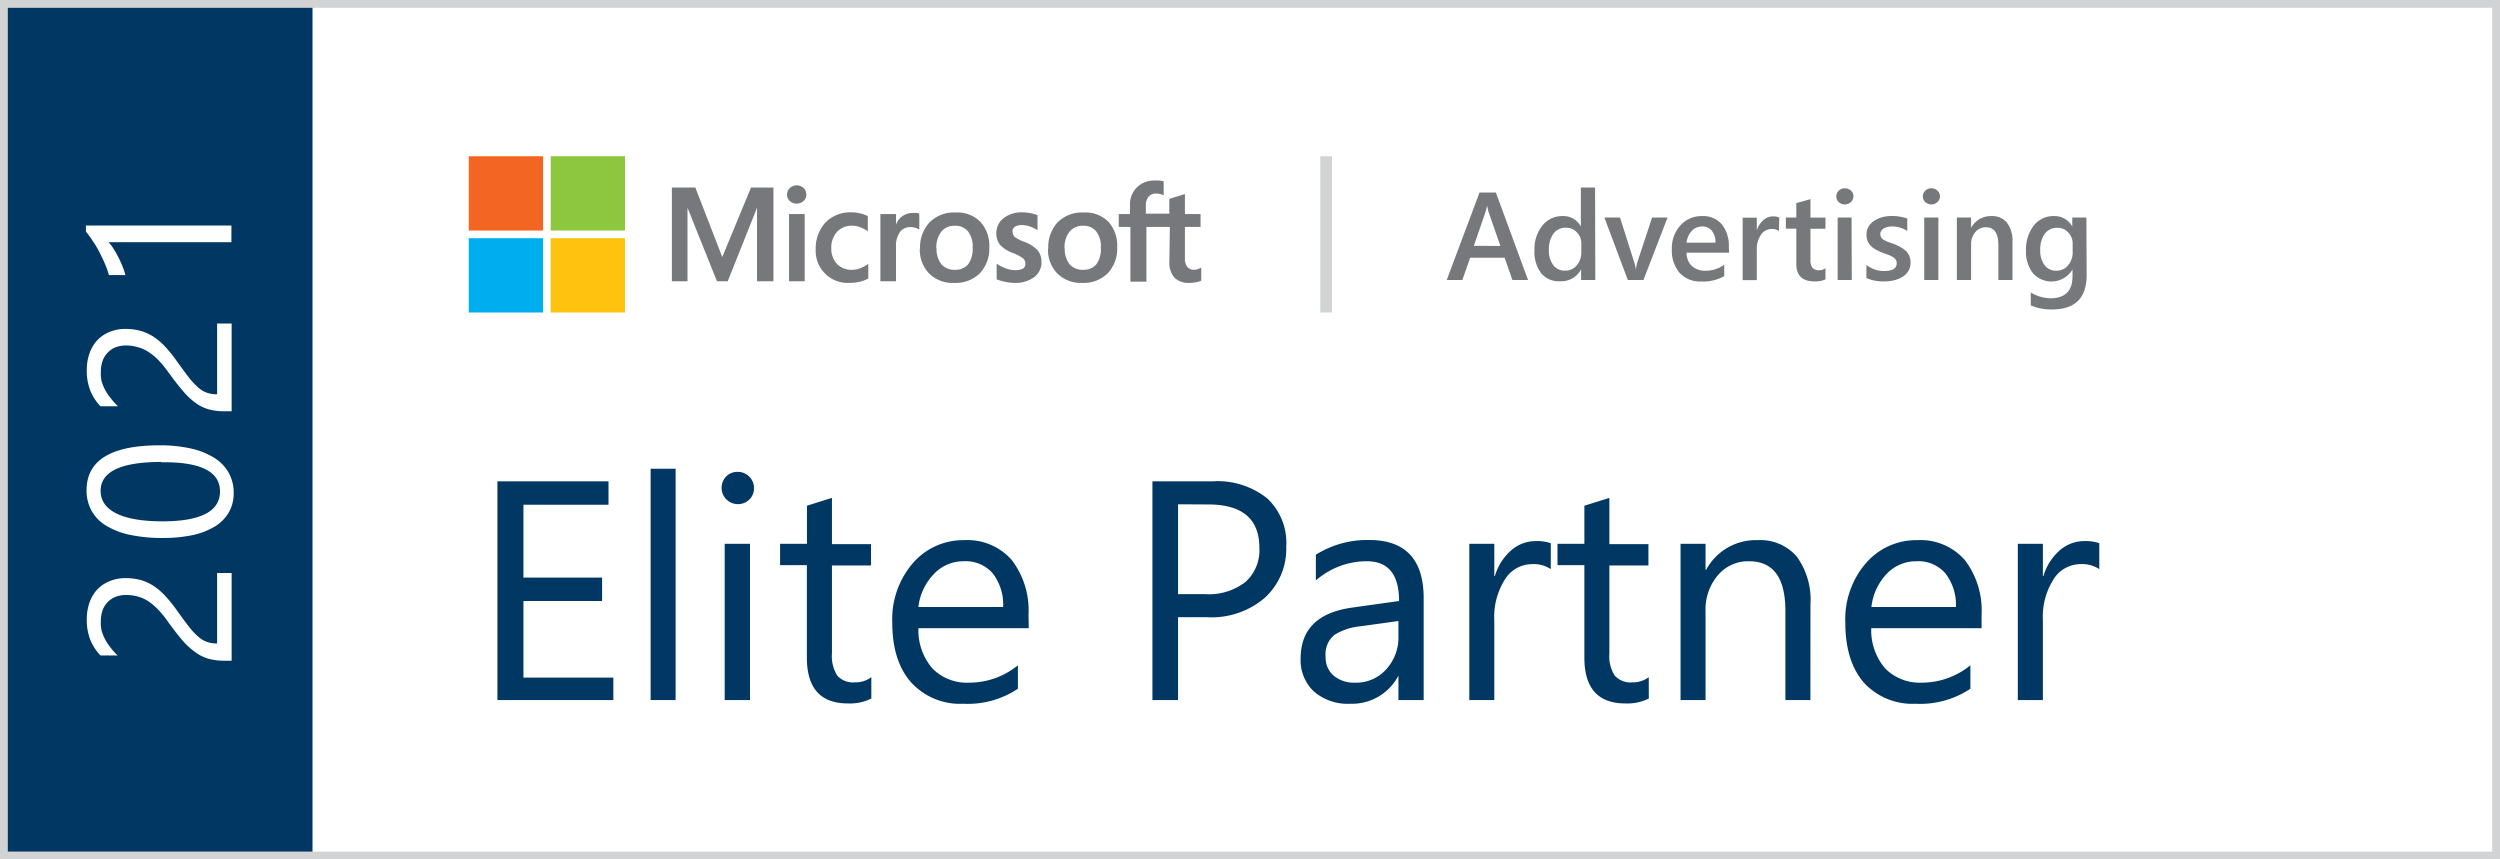 <svg xmlns="http://www.w3.org/2000/svg" viewBox="0 0 320 110"><defs><style>.cls-1{fill:#fff}.cls-2{fill:#003863}.cls-3{fill:#77787b}.cls-8{fill:#d1d3d4}</style></defs><g id="b_g" data-name="b/g"><path class="cls-1" d="M0 0h320v110H0z"/><path class="cls-2" d="M0 0h40v110H0z"/></g><g id="text"><path class="cls-1" d="M16.19 76.16a3.66 3.66 0 00-1.46.26 2.83 2.83 0 00-1 .71 2.88 2.88 0 00-.62 1.06 4 4 0 00-.2 1.32A4.38 4.38 0 0013 80.7a5.56 5.56 0 00.46 1.14 6.93 6.93 0 00.7 1.06 7.42 7.42 0 00.9 1h-2.2a6.33 6.33 0 01-1.3-2 6.92 6.92 0 01-.45-2.65 6.33 6.33 0 01.33-2.07 4.8 4.8 0 01.94-1.65 4.4 4.4 0 011.54-1.09A5.13 5.13 0 0116 74a7.46 7.46 0 012 .24 6.45 6.45 0 011.65.75 8.54 8.54 0 011.48 1.26 17.81 17.81 0 011.45 1.79c.61.86 1.13 1.56 1.56 2.12a9.52 9.52 0 001.22 1.32 3.54 3.54 0 001.12.68 3.76 3.76 0 001.31.2v-9.02h1.86v11.23h-.9a7.55 7.55 0 01-2.06-.25 5.3 5.3 0 01-1.69-.84A9.07 9.07 0 0123.38 82c-.54-.63-1.14-1.4-1.81-2.32A13 13 0 0020.21 78a7.25 7.25 0 00-1.29-1.08 4.54 4.54 0 00-1.31-.57 5.47 5.47 0 00-1.42-.19zM20.44 57a18.11 18.11 0 014 .41 9.57 9.57 0 013 1.2 5.4 5.4 0 011.84 1.91 5.26 5.26 0 01.63 2.59 4.9 4.9 0 01-.6 2.44 5.15 5.15 0 01-1.76 1.81 9.11 9.11 0 01-2.84 1.12 17.8 17.8 0 01-3.85.38 19.71 19.71 0 01-4.22-.4 9.54 9.54 0 01-3.06-1.18 5.12 5.12 0 01-1.87-1.92 5.38 5.38 0 01-.63-2.63Q11.11 57 20.44 57zm.21 2.13c-5.18 0-7.77 1.24-7.77 3.7s2.63 3.9 7.91 3.9q7.37 0 7.37-3.83t-7.51-3.73zm-4.46-14.91a3.84 3.84 0 00-1.46.26 2.85 2.85 0 00-1 .72 2.88 2.88 0 00-.62 1.06 4 4 0 00-.2 1.32 4.38 4.38 0 00.09 1.19 5.56 5.56 0 00.46 1.14A6.93 6.93 0 0014.2 51a8.13 8.13 0 00.9 1h-2.24a6.33 6.33 0 01-1.3-2 6.92 6.92 0 01-.45-2.65 6.33 6.33 0 01.33-2.07 4.8 4.8 0 01.94-1.65 4.55 4.55 0 011.54-1.1A5.3 5.3 0 0116 42.1a7.45 7.45 0 012 .25 6.45 6.45 0 011.65.75 8.54 8.54 0 011.48 1.26 17.81 17.81 0 011.45 1.79c.61.86 1.13 1.56 1.56 2.12a9.52 9.52 0 001.22 1.32 3.54 3.54 0 001.12.68 4 4 0 001.31.2v-9.06h1.86v11.23h-.9a7.55 7.55 0 01-2.06-.25 5.3 5.3 0 01-1.69-.84A9.07 9.07 0 0123.38 50c-.54-.63-1.14-1.4-1.81-2.32a13 13 0 00-1.36-1.65A6.84 6.84 0 0018.92 45a4.54 4.54 0 00-1.31-.57 5.47 5.47 0 00-1.42-.21zm13.43-15.35V31H13.89a4.75 4.75 0 01.55.7 10 10 0 01.62 1.05c.2.38.39.79.57 1.21a8.75 8.75 0 01.42 1.25h-2.11a10.57 10.57 0 00-.51-1.45c-.22-.51-.46-1-.72-1.51s-.55-1-.84-1.4a11.86 11.86 0 00-.87-1.2v-.78z"/><path class="cls-3" d="M99 24v12h-2.1v-9.41L93.15 36h-1.38L88 26.59V36h-2V24h3l3.45 8.9 3.68-8.9zm1.74.91a1.12 1.12 0 01.36-.84 1.29 1.29 0 011.76 0 1.14 1.14 0 01.35.83 1.08 1.08 0 01-.36.83 1.25 1.25 0 01-.88.33 1.21 1.21 0 01-.87-.33 1.1 1.1 0 01-.37-.82zM103 27.4V36h-2v-8.6zm6.14 7.13a2.75 2.75 0 001-.21 4.47 4.47 0 001-.55v1.88a4.49 4.49 0 01-1.1.42 6.29 6.29 0 01-1.35.14 4.09 4.09 0 01-4.28-4.27 4.92 4.92 0 011.21-3.42 4.42 4.42 0 013.38-1.34 4.54 4.54 0 011.15.15 3.94 3.94 0 01.93.33v1.95a3.8 3.8 0 00-1-.53 2.69 2.69 0 00-1-.19 2.52 2.52 0 00-1.93.78 2.91 2.91 0 00-.74 2.1 2.8 2.8 0 00.71 2 2.57 2.57 0 001.99.76zm7.76-7.27a2.85 2.85 0 01.44 0 2 2 0 01.33.08v2.05a1.89 1.89 0 00-.47-.22 2.28 2.28 0 00-.74-.1 1.58 1.58 0 00-1.26.62 3.06 3.06 0 00-.51 1.94V36h-2v-8.6h2v1.35a2.33 2.33 0 01.84-1.1 2.28 2.28 0 011.34-.39zm.87 4.56a4.68 4.68 0 011.23-3.38 4.44 4.44 0 013.35-1.24 4.14 4.14 0 013.15 1.2 4.55 4.55 0 011.13 3.24 4.58 4.58 0 01-1.2 3.33 4.36 4.36 0 01-3.28 1.24 4.26 4.26 0 01-3.23-1.21 4.34 4.34 0 01-1.18-3.18zm2.11-.06a3.13 3.13 0 00.61 2.06 2.2 2.2 0 001.75.71 2.07 2.07 0 001.69-.71 3.34 3.34 0 00.57-2.11 3.17 3.17 0 00-.6-2.1 2.06 2.06 0 00-1.67-.71 2.13 2.13 0 00-1.73.74 3.25 3.25 0 00-.65 2.12zm9.74-2.1a.89.89 0 00.28.68 4.78 4.78 0 001.22.62 4.31 4.31 0 011.71 1.09 2.32 2.32 0 01.48 1.47 2.36 2.36 0 01-.93 1.95 4 4 0 01-2.52.74 5.91 5.91 0 01-1.19-.13 6 6 0 01-1.1-.33v-2a5.35 5.35 0 001.19.61 3.52 3.52 0 001.16.22 2.06 2.06 0 001-.19.68.68 0 00.33-.64.91.91 0 00-.34-.71 5.56 5.56 0 00-1.29-.67 4.06 4.06 0 01-1.62-1.04 2.33 2.33 0 01-.47-1.49 2.35 2.35 0 01.93-1.91 3.67 3.67 0 012.4-.75 5.47 5.47 0 011 .1 4.66 4.66 0 01.94.26v1.92a4.84 4.84 0 00-.94-.46 3.34 3.34 0 00-1.06-.19 1.53 1.53 0 00-.9.23.7.7 0 00-.31.62zm4.56 2.16a4.68 4.68 0 011.21-3.38 4.44 4.44 0 013.35-1.24 4.14 4.14 0 013.15 1.2 4.55 4.55 0 011.11 3.24 4.58 4.58 0 01-1.2 3.33 4.36 4.36 0 01-3.28 1.24 4.26 4.26 0 01-3.19-1.21 4.34 4.34 0 01-1.18-3.18zm2.11-.06a3.13 3.13 0 00.61 2.06 2.2 2.2 0 001.75.71 2.07 2.07 0 001.69-.71 3.34 3.34 0 00.57-2.11 3.17 3.17 0 00-.6-2.1 2.06 2.06 0 00-1.67-.71 2.13 2.13 0 00-1.73.74 3.25 3.25 0 00-.65 2.12zm13.45-2.71h-3v7h-2.05v-7h-1.49V27.4h1.44v-1.2a3 3 0 01.89-2.22 3.08 3.08 0 012.26-.87 6 6 0 01.65 0 3.24 3.24 0 01.51.11V25a2.72 2.72 0 00-.36-.14 1.67 1.67 0 00-.57-.08 1.23 1.23 0 00-1 .39 1.77 1.77 0 00-.35 1.18v1h3v-1.89l2-.62v2.56h2v1.65h-2v4a1.71 1.71 0 00.33 1.15 1.16 1.16 0 00.91.33 1.22 1.22 0 00.42-.09 1.56 1.56 0 00.43-.2v1.68a2.3 2.3 0 01-.64.2 4.38 4.38 0 01-.88.09 2.54 2.54 0 01-1.92-.68 2.91 2.91 0 01-.64-2.06z"/><path fill="#f26522" d="M60 20h9.51v9.51H60z"/><path fill="#8dc63f" d="M70.49 20H80v9.51h-9.51z"/><path fill="#00aeef" d="M60 30.49h9.51V40H60z"/><path fill="#ffc20e" d="M70.49 30.49H80V40h-9.51z"/><path class="cls-3" d="M195.59 35.84h-2l-1-2.85h-4.41l-1 2.85h-2l4.2-11.2h2.09zm-3.54-4.36L190.49 27c0-.15-.09-.38-.15-.7a4.83 4.83 0 01-.15.7l-1.54 4.47zm12.15 4.36h-1.82v-1.36a2.87 2.87 0 01-2.72 1.52 2.93 2.93 0 01-2.37-1 4.47 4.47 0 01-.88-2.93 4.83 4.83 0 011-3.18 3.21 3.21 0 012.59-1.23 2.5 2.5 0 012.35 1.34v-5h1.82zm-1.79-3.65v-1a2 2 0 00-.56-1.44 1.84 1.84 0 00-1.41-.6 1.9 1.9 0 00-1.6.76 3.38 3.38 0 00-.58 2.1 3.06 3.06 0 00.56 1.93 1.8 1.8 0 001.5.7 1.88 1.88 0 001.51-.68 2.59 2.59 0 00.58-1.77zm11.04-4.35l-3.09 8h-2l-3-8h2l1.78 5.6a5.45 5.45 0 01.25 1.08 5.87 5.87 0 01.22-1.05l1.86-5.63zm7.88 4.5h-5.45a2.31 2.31 0 00.68 1.71 2.53 2.53 0 001.79.6 3.94 3.94 0 002.35-.77v1.46a5.35 5.35 0 01-2.89.69 3.58 3.58 0 01-2.81-1.09 4.39 4.39 0 01-1-3.06 4.27 4.27 0 011.11-3.05 3.61 3.61 0 012.74-1.17 3.15 3.15 0 012.54 1.05 4.37 4.37 0 01.9 2.93zm-1.75-1.28a2.35 2.35 0 00-.46-1.52 1.52 1.52 0 00-1.25-.55 1.79 1.79 0 00-1.33.57 2.6 2.6 0 00-.66 1.5zm8.12-1.49a1.53 1.53 0 00-.95-.26 1.62 1.62 0 00-1.34.73 3.23 3.23 0 00-.54 2v3.82h-1.81v-8h1.81v1.65a2.76 2.76 0 01.82-1.31 1.8 1.8 0 011.31-.5 1.56 1.56 0 01.75.15zm5.96 6.19a3.12 3.12 0 01-1.4.26c-1.55 0-2.33-.74-2.33-2.23v-4.52h-1.34v-1.43h1.34V26l1.81-.51v2.36h1.92v1.43h-1.92v4a1.57 1.57 0 00.26 1 1.08 1.08 0 00.86.31 1.25 1.25 0 00.8-.27zm2.47-9.6a1.1 1.1 0 01-.76-.28 1 1 0 010-1.48 1.07 1.07 0 01.76-.3 1.13 1.13 0 01.79.3 1 1 0 01.32.74 1 1 0 01-.32.72 1.13 1.13 0 01-.79.3zm.9 9.68h-1.81v-8H237zm1.87-.25v-1.68a3.59 3.59 0 002.24.78c1.1 0 1.64-.32 1.64-1a.75.75 0 00-.14-.47 1.41 1.41 0 00-.38-.34 3.69 3.69 0 00-.56-.26l-.72-.27a6.74 6.74 0 01-.89-.41 2.86 2.86 0 01-.66-.5 1.86 1.86 0 01-.39-.63 2.24 2.24 0 01-.13-.82 1.94 1.94 0 01.27-1 2.37 2.37 0 01.74-.74 3.38 3.38 0 011-.45 4.89 4.89 0 011.21-.15 5.65 5.65 0 012 .33v1.59a3.34 3.34 0 00-1.94-.58 2.35 2.35 0 00-.62.07 1.45 1.45 0 00-.47.2.89.89 0 00-.31.3.7.7 0 00-.11.38.84.84 0 00.11.44.92.92 0 00.33.32 3 3 0 00.51.25c.2.07.43.16.69.24s.65.29.93.43a3.13 3.13 0 01.7.5 1.88 1.88 0 01.44.64 2.06 2.06 0 01.16.86 2 2 0 01-.28 1.07 2.44 2.44 0 01-.75.75 3.76 3.76 0 01-1.08.44 6 6 0 01-1.3.14 5.32 5.32 0 01-2.24-.43zm8.31-9.43a1.1 1.1 0 01-.76-.28 1 1 0 010-1.48 1.07 1.07 0 01.76-.3 1.09 1.09 0 01.78.3.94.94 0 01.32.74.93.93 0 01-.32.72 1.09 1.09 0 01-.78.3zm.9 9.68h-1.81v-8h1.81zm9.49 0h-1.81v-4.5q0-2.25-1.59-2.25a1.71 1.71 0 00-1.36.63 2.28 2.28 0 00-.54 1.56v4.56h-1.82v-8h1.82v1.33a2.84 2.84 0 012.59-1.51 2.44 2.44 0 012 .84 3.88 3.88 0 01.71 2.5zm9.49-.64q0 4.41-4.42 4.41a6.55 6.55 0 01-2.73-.52v-1.66a5 5 0 002.49.75c1.9 0 2.85-.93 2.85-2.8v-.88a3.15 3.15 0 01-5.06.47 4.38 4.38 0 01-.89-2.87 5 5 0 011-3.24 3.2 3.2 0 012.64-1.2 2.54 2.54 0 012.28 1.34v-1.16h1.81zm-1.79-3v-1a2.05 2.05 0 00-.56-1.44 1.83 1.83 0 00-1.4-.6 1.94 1.94 0 00-1.61.76 3.44 3.44 0 00-.58 2.13 3 3 0 00.56 1.89 1.79 1.79 0 001.48.71 1.93 1.93 0 001.52-.68 2.56 2.56 0 00.59-1.79z"/><path class="cls-8" d="M169 20h1.5v20H169z"/><path class="cls-2" d="M78.51 89.61H63.67v-28h14.22v3H67v9.32h10.07v3H67v9.8h11.51zm7.97 0h-3.2V60h3.2zm7.92-25.08A2.09 2.09 0 0192.94 61a2 2 0 011.46-.6 2.07 2.07 0 011.5.6 2 2 0 01.61 1.49 2 2 0 01-.61 1.47 2.07 2.07 0 01-1.5.57zM96 89.61h-3.24v-20H96zm15.53-.2a6.15 6.15 0 01-3 .63q-5.25 0-5.25-5.86V72.34h-3.43v-2.73h3.44v-4.88l3.2-1v5.92h5v2.73h-5v11.23a4.71 4.71 0 00.68 2.87 2.72 2.72 0 002.27.86 3.38 3.38 0 002.09-.66zm20.15-9h-14.12a7.45 7.45 0 001.8 5.16 6.18 6.18 0 004.72 1.81 9.83 9.83 0 006.21-2.22v3a11.56 11.56 0 01-7 1.92 8.45 8.45 0 01-6.66-2.73c-1.61-1.81-2.42-4.37-2.42-7.66a11 11 0 012.64-7.61 8.51 8.51 0 016.58-2.94 7.53 7.53 0 016.07 2.54 10.59 10.59 0 012.15 7zm-3.28-2.71a6.51 6.51 0 00-1.34-4.32 4.55 4.55 0 00-3.66-1.54 5.19 5.19 0 00-3.85 1.62 7.32 7.32 0 00-2 4.24zm22.39 1.3v10.61h-3.28v-28h7.7a10.15 10.15 0 017 2.19 7.79 7.79 0 012.43 6.2 8.47 8.47 0 01-2.75 6.52 10.43 10.43 0 01-7.41 2.48zm0-14.45v11.5h3.44a7.65 7.65 0 005.18-1.55 5.45 5.45 0 001.79-4.38q0-5.55-6.56-5.55zm31.44 25.06H179v-3.13a6.7 6.7 0 01-6.15 3.6 6.61 6.61 0 01-4.68-1.58 5.49 5.49 0 01-1.69-4.2q0-5.61 6.6-6.53l6-.84c0-3.39-1.38-5.09-4.12-5.09a9.86 9.86 0 00-6.53 2.46V71a12.43 12.43 0 016.8-1.88q7 0 7 7.46zM179 79.49l-4.83.67a7.74 7.74 0 00-3.36 1.1 3.19 3.19 0 00-1.13 2.8 3.06 3.06 0 001 2.4 4.05 4.05 0 002.78.92 5.13 5.13 0 003.94-1.67 6 6 0 001.6-4.23zm19.5-6.64a3.92 3.92 0 00-2.42-.64 4.08 4.08 0 00-3.43 1.93 8.93 8.93 0 00-1.38 5.27v10.2h-3.2v-20h3.2v4.12h.08a6.91 6.91 0 012.09-3.29 4.74 4.74 0 013.14-1.18 5.33 5.33 0 011.92.27zm12.55 16.56a6.12 6.12 0 01-3 .63q-5.25 0-5.25-5.86V72.34h-3.44v-2.73h3.44v-4.88l3.2-1v5.92h5v2.73h-5v11.23a4.63 4.63 0 00.69 2.87 2.69 2.69 0 002.26.86 3.38 3.38 0 002.09-.66zm20.68.2h-3.2V78.2q0-6.36-4.65-6.36a5.07 5.07 0 00-4 1.8 6.75 6.75 0 00-1.57 4.56v11.41h-3.2v-20h3.2v3.32h.08a7.21 7.21 0 016.61-3.79 6.13 6.13 0 015 2.12 9.42 9.42 0 011.74 6.12zm21.91-9.2h-14.12a7.5 7.5 0 001.79 5.16 6.22 6.22 0 004.69 1.81 9.85 9.85 0 006.21-2.22v3a11.58 11.58 0 01-7 1.92 8.43 8.43 0 01-6.66-2.73c-1.55-1.81-2.35-4.35-2.35-7.66a11 11 0 012.64-7.61 8.51 8.51 0 016.58-2.94 7.53 7.53 0 016.07 2.54 10.59 10.59 0 012.15 7zm-3.28-2.71a6.56 6.56 0 00-1.36-4.32 4.55 4.55 0 00-3.66-1.54 5.17 5.17 0 00-3.85 1.62 7.32 7.32 0 00-1.95 4.24zm18.35-4.85a3.92 3.92 0 00-2.42-.64 4.08 4.08 0 00-3.43 1.93 8.93 8.93 0 00-1.37 5.27v10.2h-3.21v-20h3.21v4.12h.07a7.06 7.06 0 012.09-3.29 4.77 4.77 0 013.15-1.18 5.27 5.27 0 011.91.27z"/></g><path class="cls-8" d="M319 1v108H1V1h318m1-1H0v110h320V0z" id="border"/></svg>